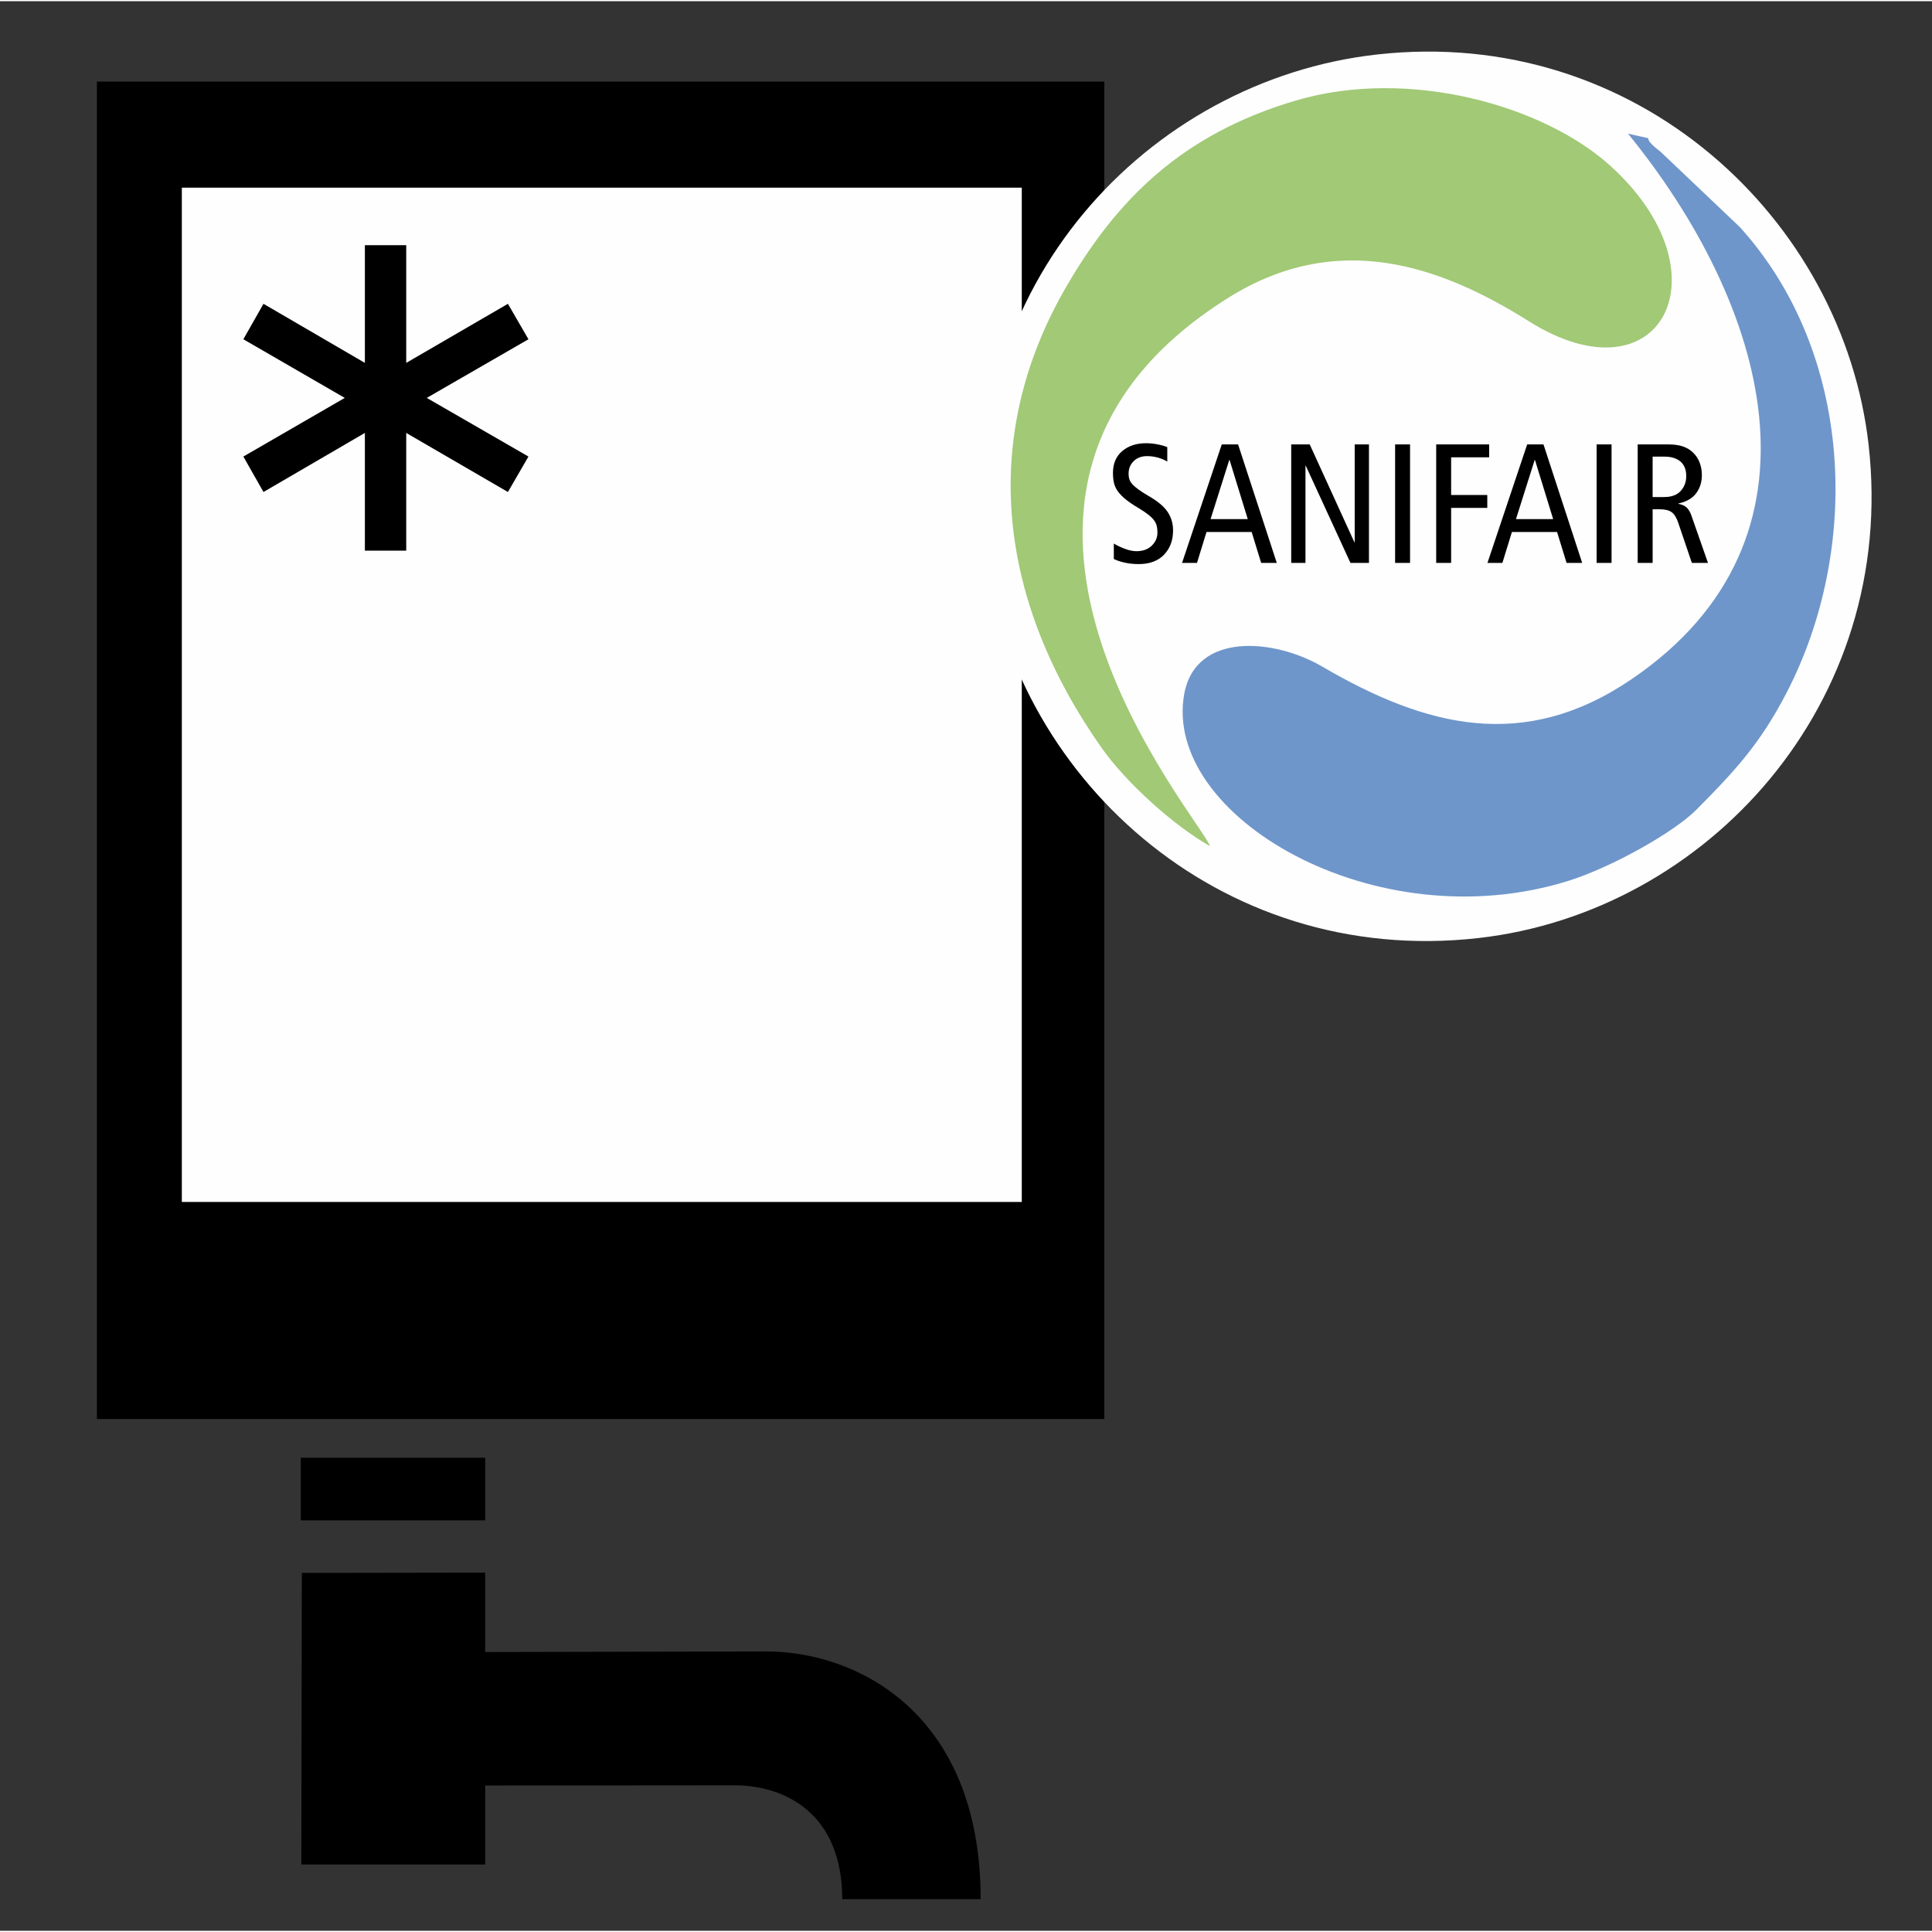 <?xml version="1.0" encoding="UTF-8"?>
<!DOCTYPE svg PUBLIC "-//W3C//DTD SVG 1.1//EN" "http://www.w3.org/Graphics/SVG/1.1/DTD/svg11.dtd">
<!-- Creator: CorelDRAW X7 -->
<svg xmlns="http://www.w3.org/2000/svg" xml:space="preserve" width="90px" height="90px" version="1.1" style="shape-rendering:geometricPrecision; text-rendering:geometricPrecision; image-rendering:optimizeQuality; fill-rule:evenodd; clip-rule:evenodd"
viewBox="0 0 906611 905474"
 xmlns:xlink="http://www.w3.org/1999/xlink">
 <rect x="0" y="0" width="906611" height="905474" fill="#333333" stroke="none"/>
 <defs>
  <style type="text/css">
   <![CDATA[
    .fil0 {fill:none;fill-rule:nonzero}
    .fil1 {fill:black}
    .fil4 {fill:#6E96CA}
    .fil5 {fill:#A1C976}
    .fil2 {fill:#FEFEFE}
    .fil6 {fill:black;fill-rule:nonzero}
    .fil3 {fill:black;fill-rule:nonzero}
   ]]>
  </style>
 </defs>
 <g id="Ebene_x0020_1">
  <path class="fil0" d="M8856 905474l897755 0 0 -867610c0,-10387 -3999,-19868 -10417,-26730 -6411,-6858 -15281,-11134 -24998,-11134l-835773 0c-9732,0 -18603,4265 -25021,11126 -6414,6854 -10402,16328 -10402,26738l0 867610 8856 0z"/>
  <polygon class="fil1" points="518218,37712 45476,37712 45476,665318 518218,665318 "/>
  <path class="fil1" d="M227680 774664l131622 -281c42860,-91 100877,28940 100877,116250l-64939 3c-42,-40786 -27553,-53441 -50507,-53425l-117053 94 0 37072 -86278 0 235 -136842 86043 -140 0 37269z"/>
  <rect class="fil1" x="141138" y="683504" width="86540" height="29370"/>
  <polygon class="fil2" points="479478,87495 85327,87495 85327,563463 479478,563463 "/>
  <polygon class="fil3" points="171225,202588 171225,257830 190628,257830 190628,202588 238344,230307 247981,213673 200260,186154 247981,158632 238344,142001 190628,169720 190628,114479 171225,114479 171225,169720 123638,142001 114202,158632 161786,186154 114202,213673 123638,230307 "/>
  <g id="_2529440765504">
   <path class="fil2" d="M646105 25009c-107969,12154 -197652,109444 -183963,231228 11908,105953 108899,197304 231669,183380 107249,-12166 196681,-110177 183072,-231271 -11900,-105877 -108800,-197064 -230778,-183337z"/>
   <path class="fil4" d="M763962 62149c64639,79386 98883,189778 1789,255926 -50484,34395 -96570,22613 -145322,-5868 -22639,-13227 -59445,-16286 -64726,12923 -10334,57171 89599,116011 180297,87643 20414,-6384 49586,-22848 59977,-33307 17771,-17890 29785,-30696 42219,-54609 35385,-68043 31727,-159724 -21703,-218813l-37269 -35423c-12093,-9170 1820,-4439 -15262,-8472z"/>
   <path class="fil5" d="M567792 396487c-4382,-12969 -137645,-165558 8526,-257272 51109,-32068 99349,-15285 141034,10921 62070,39028 94202,-22385 38240,-72968 -31052,-28068 -94186,-46279 -147506,-30562 -54123,15952 -84163,47171 -107143,86358 -42895,73123 -31526,149810 15929,217323 11384,16202 33694,36450 50920,46200z"/>
   <path class="fil6" d="M547761 209249c-1274,-531 -2828,-967 -4659,-1312 -1835,-345 -3624,-519 -5380,-519 -4458,0 -8150,1220 -11073,3665 -2919,2442 -4378,5869 -4378,10278 0,1857 170,3476 515,4856 345,1384 971,2684 1873,3905 902,1220 2123,2456 3666,3703 1539,1248 3609,2643 6213,4186 1858,1114 3359,2134 4500,3066 1141,929 2005,1805 2589,2628 584,822 982,1671 1194,2547 213,880 319,1899 319,3067 0,2392 -887,4450 -2669,6175 -1778,1725 -4182,2590 -7207,2590 -1543,0 -3268,-345 -5178,-1035 -1915,-690 -3719,-1539 -5417,-2552l0 7252c1539,743 3317,1327 5337,1752 2017,424 4113,637 6293,637 5152,0 9133,-1475 11949,-4421 2813,-2949 4223,-6732 4223,-11353 0,-3291 -864,-6214 -2589,-8761 -1729,-2552 -4689,-5019 -8882,-7412 -1968,-1167 -3575,-2202 -4822,-3104 -1247,-903 -2203,-1740 -2866,-2510 -663,-770 -1115,-1528 -1357,-2271 -239,-743 -357,-1592 -357,-2547 0,-2392 797,-4371 2389,-5937 1596,-1566 3692,-2350 6293,-2350 1702,0 3374,227 5019,678 1649,451 3135,1077 4462,1873l0 -6774z"/>
   <path id="1" class="fil6" d="M573331 207975l-18640 55605 7009 0 4462 -14500 21191 0 4462 14500 7328 0 -18162 -55605 -7650 0zm-5258 35051l8764 -27719 160 0 8525 27719 -17449 0z"/>
   <polygon id="2" class="fil6" points="605914,263580 612605,263580 612605,218013 612764,218013 633717,263580 642398,263580 642398,207975 635707,207975 635707,253860 635548,253860 614599,207975 605914,207975 "/>
   <polygon id="3" class="fil6" points="654669,263580 661679,263580 661679,207975 654669,207975 "/>
   <polygon id="4" class="fil6" points="673946,263580 680956,263580 680956,237768 697924,237768 697924,231714 680956,231714 680956,214029 698800,214029 698800,207975 673946,207975 "/>
   <path id="5" class="fil6" d="M716643 207975l-18640 55605 7010 0 4462 -14500 21191 0 4462 14500 7328 0 -18162 -55605 -7651 0zm-5258 35051l8765 -27719 159 0 8526 27719 -17450 0z"/>
   <polygon id="6" class="fil6" points="749227,263580 756236,263580 756236,207975 749227,207975 "/>
   <path id="7" class="fil6" d="M768504 263580l7009 0 0 -25171 3188 0c2601,0 4527,462 5774,1391 1251,929 2271,2589 3067,4981l6376 18799 7567 0 -7806 -22305c-587,-1646 -1330,-2882 -2233,-3704 -902,-823 -2176,-1395 -3825,-1714l0 -159c3825,-849 6616,-2468 8367,-4860 1751,-2388 2627,-5205 2627,-8442 0,-2127 -345,-4091 -1035,-5895 -690,-1809 -1725,-3374 -3105,-4701 -1330,-1274 -2907,-2229 -4742,-2870 -1831,-637 -4155,-955 -6968,-955l-14261 0 0 55605zm7009 -49869l5577 0c3188,0 5682,769 7490,2312 1805,1539 2707,3821 2707,6850 0,2707 -864,5019 -2589,6930 -1725,1911 -4314,2870 -7768,2870l-5417 0 0 -18962z"/>
  </g>
 </g>
</svg>
